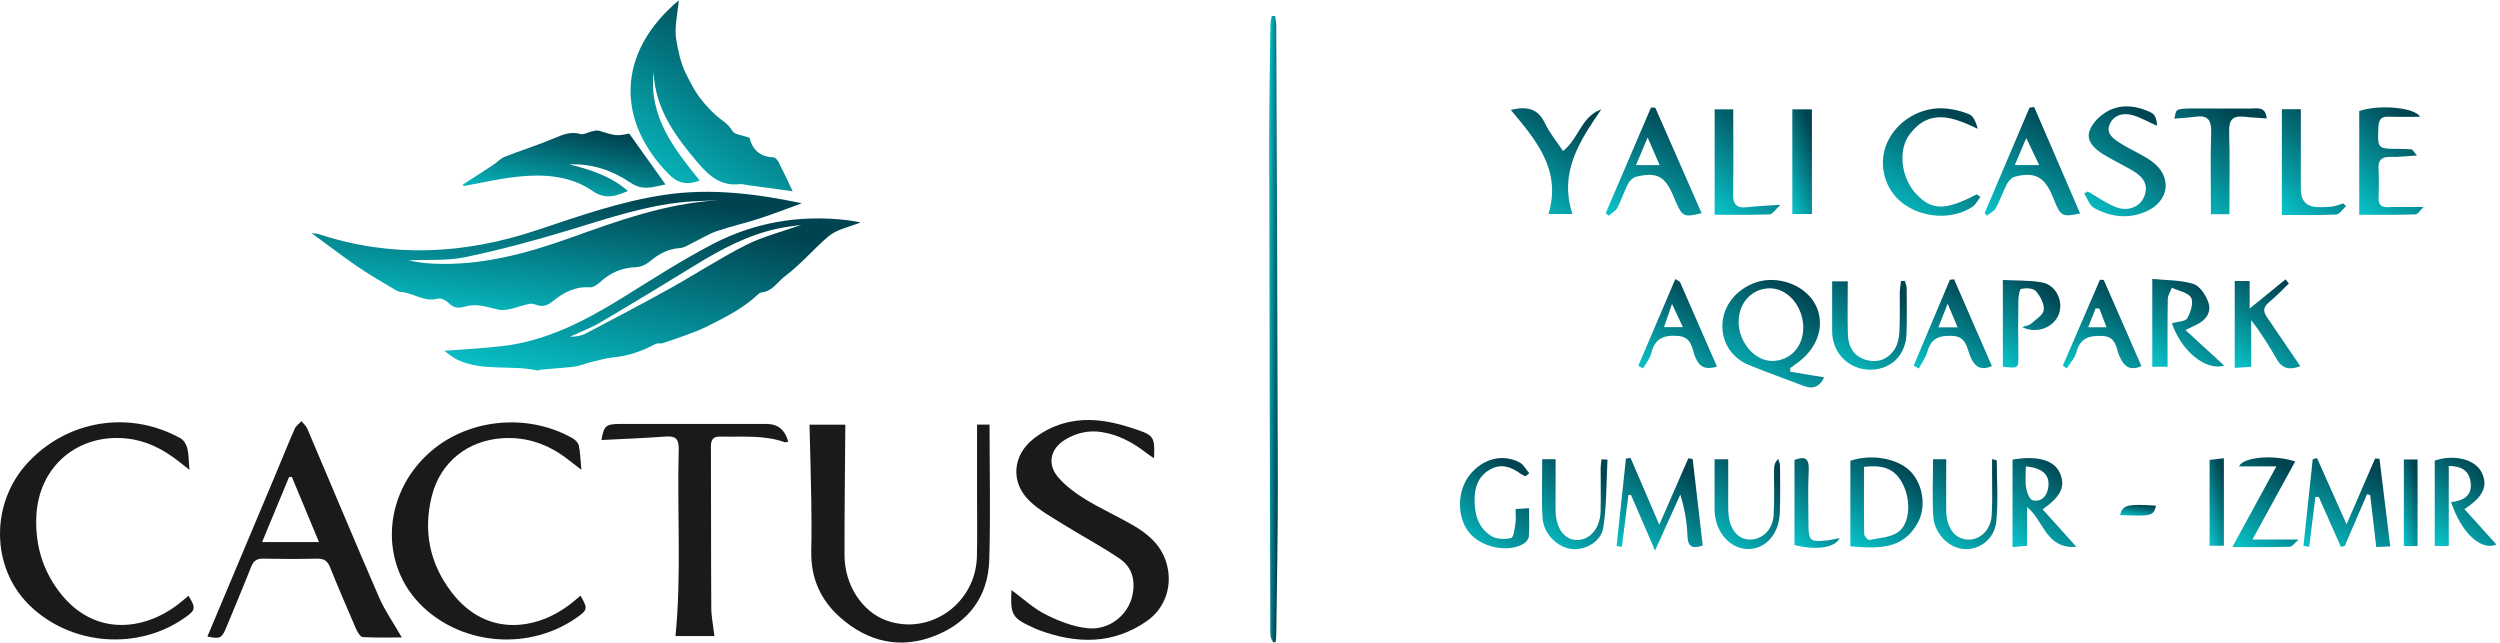 <svg width="249" height="64" viewBox="0 0 249 64" fill="none" xmlns="http://www.w3.org/2000/svg">
<g clip-path="url(#clip0_21_1122)">
<path d="M100.747 58.772C101.922 59.633 102.922 60.584 104.104 61.181C105.405 61.836 106.843 62.409 108.274 62.567C110.472 62.815 112.358 61.271 112.789 59.3C113.106 57.837 112.768 56.508 111.561 55.675C109.757 54.431 107.802 53.411 105.941 52.249C104.771 51.517 103.523 50.839 102.54 49.892C100.621 48.047 100.841 45.34 102.942 43.699C105.031 42.069 107.449 41.569 110.033 41.959C111.13 42.126 112.211 42.447 113.264 42.805C114.934 43.37 115.036 43.597 114.938 45.641C114.646 45.442 114.41 45.296 114.191 45.125C112.866 44.093 111.431 43.304 109.737 43.036C108.436 42.833 107.245 43.101 106.132 43.764C104.588 44.682 104.25 46.255 105.457 47.612C106.205 48.453 107.164 49.156 108.131 49.746C109.631 50.66 111.24 51.392 112.764 52.265C114.288 53.135 115.609 54.228 116.157 56.004C116.84 58.203 116.121 60.539 114.231 61.856C110.834 64.217 107.201 64.136 103.474 62.758C103.251 62.677 103.039 62.571 102.824 62.474C100.804 61.543 100.625 61.238 100.739 58.763L100.747 58.772Z" fill="#1A1A1A"/>
<path d="M20.654 63.404C22.922 58.012 25.173 52.66 27.425 47.303C28.067 45.775 28.68 44.235 29.347 42.719C29.477 42.419 29.794 42.203 30.026 41.947C30.225 42.199 30.489 42.419 30.611 42.703C32.996 48.303 35.333 53.923 37.759 59.503C38.344 60.848 39.21 62.072 40.023 63.49C38.722 63.49 37.426 63.53 36.133 63.453C35.894 63.437 35.613 62.974 35.475 62.661C34.585 60.617 33.703 58.564 32.874 56.492C32.618 55.854 32.261 55.626 31.586 55.642C29.794 55.683 28.002 55.679 26.21 55.642C25.563 55.63 25.242 55.874 25.011 56.463C24.23 58.447 23.397 60.405 22.589 62.376C22.085 63.599 21.955 63.664 20.658 63.4L20.654 63.404ZM29.067 47.494L28.79 47.519C27.912 49.636 27.03 51.749 26.104 53.989H31.769C30.83 51.733 29.948 49.616 29.067 47.494Z" fill="#1A1A1A"/>
<path d="M97.309 42.289H98.561C98.561 46.836 98.666 51.327 98.528 55.809C98.418 59.398 96.476 61.974 93.192 63.295C89.714 64.697 86.467 63.965 83.667 61.482C81.712 59.747 80.749 57.553 80.802 54.915C80.838 53.192 80.83 51.465 80.802 49.738C80.761 47.279 80.688 44.825 80.627 42.297H84.195C84.162 46.67 84.106 50.985 84.114 55.301C84.118 58.28 85.886 60.95 88.308 61.807C92.627 63.343 97.207 60.096 97.301 55.403C97.346 53.237 97.313 51.071 97.313 48.905C97.313 46.743 97.313 44.581 97.313 42.285L97.309 42.289Z" fill="#1A1A1A"/>
<path d="M18.866 46.795C18.305 46.352 18.016 46.121 17.728 45.897C16.232 44.735 14.602 43.898 12.684 43.682C7.751 43.13 3.817 46.482 3.618 51.453C3.516 53.956 4.085 56.28 5.504 58.386C9.039 63.64 14.448 62.848 17.927 60.044C18.211 59.816 18.488 59.576 18.776 59.336C19.528 60.572 19.491 60.763 18.414 61.519C13.704 64.839 7.023 64.298 2.911 60.259C-0.909 56.512 -0.978 50.128 2.756 46.096C6.706 41.833 12.892 40.826 17.98 43.654C18.297 43.829 18.565 44.276 18.654 44.642C18.805 45.243 18.788 45.881 18.87 46.795H18.866Z" fill="#1A1A1A"/>
<path d="M57.82 59.324C58.556 60.6 58.528 60.743 57.491 61.478C52.838 64.786 46.242 64.343 42.126 60.45C37.574 56.146 38.111 48.767 43.272 44.662C47.084 41.63 52.765 41.208 57.048 43.662C57.308 43.813 57.597 44.109 57.654 44.386C57.796 45.072 57.812 45.784 57.906 46.791C57.325 46.344 56.943 46.052 56.565 45.759C54.651 44.268 52.505 43.492 50.054 43.646C46.592 43.865 43.861 46.019 43.012 49.396C42.134 52.879 42.78 56.114 44.979 58.991C48.522 63.62 53.614 62.665 56.829 60.149C57.146 59.901 57.447 59.637 57.825 59.324H57.82Z" fill="#1A1A1A"/>
<path d="M59.908 43.821C60.152 42.386 60.331 42.224 61.822 42.224C66.662 42.224 71.502 42.224 76.342 42.224C77.472 42.224 78.194 42.813 78.508 43.991C78.382 44.012 78.244 44.073 78.147 44.04C76.082 43.305 73.937 43.536 71.811 43.483C71.064 43.463 70.803 43.735 70.808 44.483C70.832 49.831 70.808 55.179 70.844 60.527C70.848 61.429 71.039 62.332 71.161 63.352H67.28C67.89 57.154 67.426 50.969 67.601 44.792C67.629 43.772 67.345 43.398 66.301 43.479C64.167 43.642 62.026 43.715 59.92 43.825L59.908 43.821Z" fill="#1A1A1A"/>
<path d="M79.836 20.255C78.548 20.722 77.126 21.279 75.675 21.754C74.257 22.217 72.797 22.543 71.387 23.022C70.575 23.302 69.831 23.782 69.047 24.156C68.608 24.367 68.165 24.68 67.71 24.709C66.527 24.79 65.596 25.294 64.719 26.046C64.353 26.354 63.808 26.594 63.337 26.61C61.939 26.663 60.785 27.163 59.773 28.102C59.501 28.354 59.086 28.638 58.761 28.618C57.294 28.512 56.12 29.134 55.055 30.004C54.526 30.434 54.027 30.605 53.385 30.357C53.198 30.284 52.974 30.219 52.791 30.256C51.714 30.459 50.568 31.044 49.597 30.829C48.5 30.585 47.488 30.195 46.362 30.524C45.749 30.703 45.208 30.723 44.692 30.191C44.436 29.927 43.912 29.654 43.611 29.74C42.245 30.134 41.164 29.146 39.913 29.077C39.754 29.069 39.584 29 39.446 28.919C38.194 28.163 36.914 27.444 35.703 26.619C34.195 25.59 32.748 24.473 31.029 23.217C31.472 23.282 31.623 23.278 31.757 23.323C39.047 25.716 46.277 25.33 53.486 22.921C57.688 21.518 61.866 20.035 66.283 19.393C70.847 18.731 75.321 19.296 79.779 20.226C79.897 20.25 80.003 20.328 79.844 20.25L79.836 20.255ZM71.404 19.95C70.627 19.982 69.855 20.011 69.079 20.051C64.674 20.299 60.553 21.758 56.38 23.014C53.051 24.014 49.686 24.92 46.285 25.623C44.468 25.997 42.546 25.842 40.669 25.928C41.49 26.115 42.319 26.22 43.148 26.261C47.902 26.48 52.393 25.269 56.81 23.689C61.557 21.99 66.295 20.275 71.404 19.954V19.95Z" fill="url(#paint0_linear_21_1122)"/>
<path d="M85.708 22.157C84.635 22.604 83.33 22.827 82.473 23.571C80.998 24.851 79.734 26.347 78.145 27.545C77.397 28.11 76.926 29.025 75.849 29.126C75.755 29.134 75.646 29.187 75.577 29.252C74.073 30.695 72.224 31.613 70.399 32.524C69.026 33.206 67.526 33.637 66.075 34.161C65.827 34.251 65.502 34.149 65.279 34.267C63.974 34.958 62.617 35.45 61.13 35.588C60.349 35.661 59.585 35.897 58.817 36.08C58.395 36.181 57.988 36.348 57.562 36.449C57.249 36.526 56.923 36.551 56.598 36.583C55.68 36.669 54.761 36.742 53.843 36.823C53.746 36.831 53.64 36.925 53.555 36.904C50.917 36.315 48.105 37.026 45.557 35.832C45.118 35.624 44.744 35.287 44.24 34.942C46.268 34.783 48.146 34.69 50.011 34.474C54.351 33.97 58.13 32.036 61.788 29.78C64.811 27.919 67.794 25.977 70.936 24.335C75.138 22.14 79.681 21.364 84.419 21.933C84.883 21.99 85.338 22.084 85.7 22.145L85.708 22.157ZM79.791 22.401C78.986 22.518 78.381 22.583 77.787 22.701C74.609 23.315 71.822 24.819 69.099 26.497C65.99 28.411 62.869 30.305 59.724 32.154C58.789 32.702 57.752 33.08 56.765 33.535C57.338 33.548 57.879 33.458 58.342 33.215C61.15 31.743 63.958 30.268 66.73 28.728C69.269 27.318 71.708 25.713 74.296 24.408C75.967 23.563 77.828 23.104 79.787 22.405L79.791 22.401Z" fill="url(#paint1_linear_21_1122)"/>
<path d="M67.609 0.013C67.499 1.342 67.141 2.727 67.361 4.007C67.548 5.076 67.792 6.247 68.255 7.206C68.568 7.852 68.925 8.547 69.311 9.16C69.836 9.993 70.563 10.81 71.282 11.46C71.843 11.973 72.514 12.29 72.949 13.041C73.168 13.423 73.977 13.472 74.656 13.72C74.912 14.817 75.623 15.634 77.045 15.671C77.224 15.675 77.451 15.959 77.557 16.166C78.049 17.134 78.508 18.117 78.955 19.052C77.577 18.865 75.993 18.645 74.408 18.43C74.172 18.398 73.932 18.316 73.705 18.341C71.872 18.56 70.685 17.589 69.572 16.288C67.296 13.627 65.26 10.879 65.097 7.193C64.614 11.615 67.117 14.805 69.694 17.983C68.438 18.467 67.511 18.255 66.633 17.373C61.355 12.054 61.387 5.214 67.633 0.013C67.67 -0.016 67.751 0.013 67.609 0.013Z" fill="url(#paint2_linear_21_1122)"/>
<path d="M46.09 18.393C47.102 17.739 48.118 17.089 49.126 16.426C49.512 16.17 49.837 15.784 50.251 15.622C51.905 14.972 53.612 14.443 55.246 13.748C56.103 13.383 56.871 13.074 57.822 13.354C58.123 13.444 58.525 13.184 58.883 13.106C59.131 13.053 59.411 12.948 59.635 13.017C61.378 13.549 61.378 13.557 62.67 13.305C63.873 14.992 65.06 16.654 66.283 18.369C65.17 18.593 64.048 19.048 62.829 18.219C61.008 16.979 58.977 16.28 56.713 16.374C58.785 16.89 60.801 17.515 62.541 19.023C61.269 19.556 60.289 19.897 58.993 19.007C56.794 17.491 54.161 17.32 51.564 17.597C49.764 17.788 47.988 18.206 46.204 18.523C46.163 18.483 46.127 18.438 46.086 18.397L46.09 18.393Z" fill="url(#paint3_linear_21_1122)"/>
<path d="M178.304 37.023C179.403 37.206 180.497 37.384 181.685 37.583C181.261 38.494 180.617 38.808 179.649 38.441C177.828 37.745 175.991 37.091 174.18 36.353C172.18 35.536 171.175 33.511 171.673 31.454C172.175 29.376 174.342 27.796 176.572 27.884C178.733 27.968 180.565 29.245 181.099 31.035C181.628 32.82 180.884 34.725 179.136 36.06C178.864 36.269 178.581 36.463 178.309 36.662C178.309 36.782 178.309 36.908 178.309 37.028L178.304 37.023ZM173.164 32.072C173.185 34.097 174.761 35.939 176.488 35.95C178.273 35.96 179.602 34.552 179.607 32.642C179.607 30.517 178.053 28.696 176.247 28.717C174.473 28.738 173.149 30.182 173.17 32.072H173.164Z" fill="url(#paint4_linear_21_1122)"/>
<path d="M207.947 19.076C208.842 19.589 209.7 20.196 210.643 20.594C211.867 21.112 213.102 20.651 213.542 19.625C214.06 18.411 213.443 17.61 212.459 17.024C211.485 16.448 210.459 15.967 209.496 15.376C208.607 14.831 207.727 14.036 208.141 12.963C208.444 12.178 209.245 11.419 210.014 11.026C211.401 10.314 212.925 10.55 214.296 11.236C214.662 11.419 214.84 11.979 214.835 12.528C214.05 12.178 213.296 11.743 212.48 11.492C211.532 11.199 210.554 11.408 210.13 12.361C209.695 13.339 210.564 13.873 211.255 14.308C212.244 14.936 213.359 15.381 214.306 16.061C216.405 17.569 216.081 20.076 213.704 21.086C211.925 21.845 210.182 21.599 208.554 20.704C208.104 20.458 207.9 19.756 207.586 19.264C207.706 19.201 207.827 19.139 207.947 19.071V19.076Z" fill="url(#paint5_linear_21_1122)"/>
<path d="M207.175 21.259C205.401 21.636 205.254 21.562 204.585 19.919C204.516 19.757 204.454 19.594 204.386 19.437C203.595 17.59 202.622 17.087 200.649 17.606C200.34 17.689 200.036 18.05 199.874 18.359C199.471 19.129 199.199 19.971 198.78 20.73C198.607 21.044 198.199 21.233 197.901 21.479C197.828 21.39 197.749 21.301 197.676 21.212C199.162 17.715 200.649 14.224 202.135 10.728C202.292 10.707 202.449 10.686 202.606 10.66C204.119 14.172 205.637 17.684 207.175 21.248V21.259ZM200.68 16.438H203.098C202.669 15.528 202.308 14.774 201.816 13.743C201.371 14.79 201.057 15.533 200.675 16.438H200.68Z" fill="url(#paint6_linear_21_1122)"/>
<path d="M169.47 21.232C167.748 21.667 167.554 21.583 166.905 20.081C166.816 19.882 166.732 19.683 166.649 19.479C165.817 17.537 165.026 17.113 162.948 17.605C162.634 17.678 162.299 18.019 162.142 18.322C161.745 19.091 161.488 19.939 161.085 20.704C160.912 21.028 160.515 21.232 160.216 21.489C160.122 21.4 160.028 21.311 159.934 21.222L164.435 10.717C164.576 10.717 164.723 10.717 164.864 10.723C166.392 14.198 167.921 17.678 169.48 21.232H169.47ZM165.304 16.448C164.916 15.564 164.592 14.81 164.105 13.695C163.644 14.794 163.325 15.548 162.943 16.448H165.304Z" fill="url(#paint7_linear_21_1122)"/>
<path d="M236.999 45.701C237.35 48.564 237.701 51.432 238.067 54.42C237.57 54.441 237.156 54.462 236.675 54.483C236.465 52.693 236.266 50.992 236.068 49.291C235.963 49.27 235.863 49.244 235.759 49.223C235.016 50.94 234.278 52.662 233.534 54.379C233.409 54.405 233.283 54.436 233.152 54.462C232.414 52.803 231.682 51.149 230.944 49.49C230.834 49.49 230.724 49.495 230.614 49.501C230.41 51.154 230.2 52.803 229.996 54.457C229.808 54.426 229.619 54.4 229.426 54.368C229.735 51.489 230.038 48.616 230.347 45.737C230.488 45.701 230.63 45.664 230.776 45.627C231.708 47.721 232.639 49.809 233.718 52.222C234.754 49.836 235.654 47.752 236.56 45.664L237.004 45.701H236.999Z" fill="url(#paint8_linear_21_1122)"/>
<path d="M240.733 15.486C239.66 15.549 238.89 15.648 238.121 15.627C237.236 15.601 236.844 15.915 236.901 16.836C236.959 17.789 236.933 18.752 236.907 19.709C236.891 20.374 237.163 20.652 237.833 20.631C238.948 20.599 240.068 20.62 241.376 20.62C241.12 20.861 240.848 21.337 240.555 21.353C238.702 21.421 236.849 21.39 234.98 21.39C234.98 17.81 234.98 14.428 234.98 11.053C237.027 10.367 240.581 10.723 241.031 11.634C239.989 11.634 238.937 11.66 237.891 11.623C237.158 11.602 236.922 11.911 236.891 12.628C236.797 14.832 236.765 14.826 239.042 14.832C239.429 14.832 239.822 14.852 240.209 14.884C240.267 14.884 240.319 15.004 240.727 15.486H240.733Z" fill="url(#paint9_linear_21_1122)"/>
<path d="M162.399 45.602C163.309 47.716 164.22 49.831 165.267 52.264C166.324 49.846 167.245 47.742 168.161 45.638C168.303 45.664 168.449 45.691 168.59 45.717C168.92 48.574 169.255 51.432 169.59 54.327C168.59 54.688 168.104 54.504 168.067 53.358C168.02 52.018 167.8 50.689 167.355 49.27C166.575 51.003 165.796 52.73 164.843 54.834C163.932 52.73 163.189 51.008 162.441 49.281C162.357 49.291 162.273 49.297 162.189 49.307C161.97 51.029 161.75 52.746 161.535 54.463C161.362 54.436 161.184 54.405 161.012 54.379L161.943 45.68C162.095 45.654 162.247 45.628 162.399 45.602Z" fill="url(#paint10_linear_21_1122)"/>
<path d="M216.33 32.193C216.916 32.02 217.675 32.02 217.853 31.701C218.183 31.099 218.502 30.141 218.235 29.654C217.947 29.131 216.984 28.974 216.314 28.66C216.173 29.031 215.922 29.398 215.911 29.769C215.875 31.978 215.89 34.192 215.89 36.526H214.367V27.78C215.77 27.922 217.183 27.88 218.455 28.277C219.104 28.482 219.711 29.403 219.957 30.13C220.281 31.088 219.721 31.889 218.779 32.339C218.544 32.449 218.314 32.564 217.67 32.873C219.036 34.124 220.271 35.26 221.532 36.416C219.69 36.961 217.267 34.982 216.319 32.193H216.33Z" fill="url(#paint11_linear_21_1122)"/>
<path d="M197.254 19.605C196.992 19.94 196.798 20.364 196.463 20.589C194.48 21.929 191.449 21.745 189.476 20.217C187.786 18.909 187.105 16.611 187.812 14.591C188.602 12.33 190.983 10.686 193.506 10.791C194.401 10.828 195.328 11.042 196.149 11.393C196.584 11.576 196.819 12.23 196.992 12.832C194.537 11.67 192.219 10.759 190.23 13.335C189.005 14.92 189.345 17.663 190.8 19.265C192.365 20.981 193.742 21.002 196.866 19.359L197.259 19.605H197.254Z" fill="url(#paint12_linear_21_1122)"/>
<path d="M150.477 10.948C152.12 10.545 153.198 10.832 153.889 12.293C154.344 13.256 155.051 14.098 155.674 15.04C157.239 13.837 157.495 11.586 159.495 10.89C157.333 14.036 155.26 17.145 156.611 21.316H154.229C155.538 16.956 153.041 14.004 150.477 10.953V10.948Z" fill="url(#paint13_linear_21_1122)"/>
<path d="M184.297 54.415V45.889C186.516 45.146 189.253 45.706 190.452 47.135C191.567 48.47 191.828 50.542 191.028 52.034C189.546 54.797 186.998 54.63 184.297 54.415ZM185.652 46.502C185.652 48.773 185.637 50.982 185.673 53.185C185.673 53.395 186.045 53.803 186.176 53.777C187.165 53.578 188.311 53.536 189.07 52.986C190.253 52.123 190.332 49.841 189.541 48.255C188.803 46.779 187.73 46.256 185.652 46.502Z" fill="url(#paint14_linear_21_1122)"/>
<path d="M222.583 27.989H224.065V30.732C225.436 29.617 226.54 28.722 227.639 27.827C227.749 27.963 227.864 28.099 227.974 28.235C227.315 28.869 226.687 29.533 225.985 30.114C225.436 30.57 225.383 30.994 225.771 31.564C226.875 33.171 227.964 34.788 229.11 36.474C228.205 36.809 227.383 36.85 226.776 35.798C226.017 34.485 225.232 33.187 224.216 31.899V36.542C223.583 36.578 223.133 36.61 222.578 36.641V27.984L222.583 27.989Z" fill="url(#paint15_linear_21_1122)"/>
<path d="M222.054 21.337H220.207C220.207 18.584 220.144 15.894 220.233 13.209C220.275 11.942 219.887 11.44 218.626 11.628C217.951 11.727 217.27 11.754 216.559 11.816C216.962 10.524 215.789 10.843 224.09 10.812C224.755 10.812 225.645 10.534 225.77 11.796C224.99 11.738 224.263 11.712 223.546 11.628C222.436 11.497 221.991 11.884 222.023 13.073C222.101 15.768 222.049 18.469 222.049 21.337H222.054Z" fill="url(#paint16_linear_21_1122)"/>
<path d="M200.454 45.774C202.93 45.345 204.61 45.837 205.165 47.119C205.741 48.438 205.296 49.427 203.448 50.73C204.521 51.918 205.578 53.096 206.803 54.462C203.741 54.708 203.574 51.824 201.894 50.505V54.357C201.349 54.41 200.952 54.446 200.449 54.493V45.769L200.454 45.774ZM201.773 46.444C201.773 47.218 201.69 47.914 201.8 48.579C201.873 49.04 202.15 49.767 202.449 49.83C203.276 50.008 203.841 49.49 203.993 48.632C204.218 47.38 203.542 46.622 201.768 46.449L201.773 46.444Z" fill="url(#paint17_linear_21_1122)"/>
<path d="M245.452 50.704C246.567 51.939 247.614 53.091 248.645 54.237C247.106 54.881 245.169 53.106 244.128 50.013C245.332 49.867 246.279 49.406 246.064 47.972C245.892 46.831 245.112 46.423 243.897 46.412V54.373H242.5C242.5 51.515 242.5 48.7 242.5 45.879C244.395 45.219 246.504 45.737 247.158 47.025C247.833 48.354 247.373 49.469 245.457 50.704H245.452Z" fill="url(#paint18_linear_21_1122)"/>
<path d="M227.273 10.874H229.163C229.163 13.591 229.163 16.234 229.163 18.872C229.163 20.048 229.765 20.634 230.969 20.631C231.403 20.631 231.843 20.636 232.272 20.573C232.654 20.515 233.02 20.364 233.397 20.259C233.486 20.353 233.575 20.442 233.664 20.536C233.34 20.824 233.025 21.353 232.685 21.369C230.911 21.452 229.131 21.41 227.273 21.41V10.88V10.874Z" fill="url(#paint19_linear_21_1122)"/>
<path d="M170.773 10.89H172.631C172.631 13.753 172.663 16.522 172.616 19.296C172.6 20.301 172.904 20.756 173.956 20.641C174.934 20.531 175.918 20.494 177.337 20.395C176.829 20.866 176.552 21.342 176.259 21.353C174.448 21.421 172.637 21.389 170.779 21.389V10.89H170.773Z" fill="url(#paint20_linear_21_1122)"/>
<path d="M199.484 36.521V27.885C200.829 27.958 202.138 27.901 203.389 28.131C204.792 28.387 205.55 30.02 205.053 31.308C204.54 32.637 202.85 33.286 201.405 32.58C201.772 32.449 202.091 32.417 202.279 32.25C202.761 31.826 203.504 31.376 203.556 30.873C203.624 30.266 203.206 29.492 202.766 28.989C202.51 28.696 201.782 28.675 201.316 28.769C201.149 28.801 201.034 29.518 201.028 29.921C201.002 31.706 201.007 33.495 201.028 35.28C201.044 36.709 201.06 36.709 199.484 36.521Z" fill="url(#paint21_linear_21_1122)"/>
<path d="M151.943 47.438C151.791 47.365 151.629 47.312 151.498 47.213C150.524 46.496 149.498 46.119 148.357 46.794C147.222 47.464 146.866 48.553 146.866 49.793C146.866 51.254 147.253 52.609 148.551 53.4C149.069 53.714 149.901 53.74 150.503 53.583C150.765 53.515 150.854 52.641 150.938 52.122C151.006 51.704 150.953 51.264 150.953 50.699C151.393 50.673 151.791 50.647 152.293 50.615C152.293 51.636 152.33 52.536 152.272 53.431C152.257 53.677 152.021 53.986 151.796 54.127C150.362 55.048 147.782 54.598 146.499 53.237C145.102 51.746 145.039 49.024 146.369 47.323C147.635 45.7 149.661 45.151 151.357 46.062C151.749 46.271 151.995 46.768 152.309 47.129C152.189 47.234 152.068 47.339 151.948 47.443L151.943 47.438Z" fill="url(#paint22_linear_21_1122)"/>
<path d="M205.465 36.4C206.695 33.553 207.925 30.706 209.155 27.864C209.28 27.864 209.406 27.874 209.532 27.88C210.777 30.721 212.023 33.563 213.29 36.468C212.154 36.955 211.557 36.536 211.091 35.469C210.746 34.684 210.819 33.532 209.406 33.464C208.061 33.401 207.166 33.679 206.794 35.118C206.648 35.688 206.166 36.17 205.842 36.693C205.716 36.599 205.59 36.5 205.465 36.406V36.4ZM209.097 30.737C208.972 30.727 208.851 30.721 208.726 30.711C208.49 31.313 208.249 31.91 207.982 32.595H209.809C209.537 31.878 209.317 31.308 209.097 30.737Z" fill="url(#paint23_linear_21_1122)"/>
<path d="M190.602 36.416C191.805 33.569 193.004 30.716 194.208 27.869C194.349 27.853 194.485 27.832 194.626 27.816C195.872 30.679 197.118 33.542 198.395 36.468C197.28 36.923 196.662 36.568 196.223 35.458C195.888 34.615 195.841 33.48 194.386 33.448C193.114 33.417 192.329 33.72 191.973 35.008C191.805 35.61 191.408 36.144 191.114 36.709L190.607 36.41L190.602 36.416ZM193.988 30.25C193.59 31.26 193.349 31.873 193.061 32.6H194.977C194.663 31.852 194.407 31.245 193.988 30.25Z" fill="url(#paint24_linear_21_1122)"/>
<path d="M166.866 27.79C167.154 27.989 167.305 28.036 167.347 28.131C168.567 30.899 169.776 33.678 171.011 36.515C170.006 36.808 169.331 36.709 168.855 35.589C168.509 34.772 168.561 33.569 167.122 33.459C165.693 33.349 164.809 33.726 164.458 35.202C164.332 35.736 163.919 36.201 163.642 36.693C163.485 36.604 163.328 36.52 163.176 36.432C164.395 33.574 165.615 30.716 166.866 27.785V27.79ZM167.614 32.585C167.253 31.81 166.97 31.208 166.531 30.266C166.185 31.271 165.976 31.889 165.735 32.585H167.619H167.614Z" fill="url(#paint25_linear_21_1122)"/>
<path d="M182.482 28.021H184.037C184.037 29.826 184 31.559 184.047 33.286C184.084 34.516 184.618 35.505 185.879 35.851C187.046 36.175 188.072 35.777 188.716 34.762C189.019 34.281 189.15 33.626 189.182 33.04C189.25 31.737 189.202 30.434 189.218 29.125C189.223 28.743 189.297 28.366 189.344 27.984L189.715 27.974C189.783 28.225 189.904 28.471 189.904 28.722C189.92 30.198 189.93 31.679 189.893 33.155C189.846 35.296 188.459 36.74 186.434 36.819C184.387 36.897 182.718 35.458 182.503 33.422C182.472 33.119 182.482 32.815 182.482 32.511C182.482 31.041 182.482 29.575 182.482 28.015V28.021Z" fill="url(#paint26_linear_21_1122)"/>
<path d="M160.107 45.784C159.987 48.045 160.028 50.327 159.688 52.552C159.468 53.991 157.825 54.855 156.496 54.677C155.061 54.483 153.716 53.133 153.633 51.542C153.528 49.642 153.606 47.737 153.606 45.737H154.936C154.936 46.836 154.936 47.867 154.936 48.899C154.936 49.595 154.92 50.291 154.941 50.987C154.999 52.678 155.847 53.782 157.076 53.787C158.354 53.787 159.364 52.62 159.416 50.976C159.458 49.542 159.416 48.103 159.426 46.669C159.426 46.36 159.479 46.057 159.51 45.748C159.709 45.758 159.913 45.769 160.112 45.779L160.107 45.784Z" fill="url(#paint27_linear_21_1122)"/>
<path d="M178.516 10.89H180.468V21.316H178.516V10.89Z" fill="url(#paint28_linear_21_1122)"/>
<path d="M226.715 46.455H223.005C223.376 45.534 226.386 45.235 228.6 45.963C227.202 48.517 225.82 51.04 224.344 53.74H228.945C228.573 54.054 228.322 54.452 228.061 54.457C226.286 54.515 224.512 54.489 222.34 54.489C223.852 51.71 225.224 49.197 226.721 46.46L226.715 46.455Z" fill="url(#paint29_linear_21_1122)"/>
<path d="M170.77 45.743H172.13C172.13 47.271 172.13 48.7 172.13 50.129C172.13 50.563 172.13 51.003 172.183 51.432C172.376 52.903 173.224 53.782 174.376 53.74C175.579 53.698 176.569 52.73 176.652 51.306C176.747 49.789 176.679 48.26 176.7 46.737C176.7 46.397 176.757 46.057 177.108 45.711C177.171 45.926 177.291 46.146 177.291 46.36C177.301 47.925 177.328 49.495 177.27 51.06C177.197 53.144 175.92 54.625 174.224 54.682C172.455 54.745 170.947 53.175 170.785 51.097C170.77 50.883 170.77 50.663 170.77 50.443C170.77 48.92 170.77 47.402 170.77 45.732V45.743Z" fill="url(#paint30_linear_21_1122)"/>
<path d="M192.533 45.743H193.842C193.842 47.323 193.842 48.799 193.842 50.275C193.842 50.668 193.831 51.066 193.883 51.448C194.077 52.892 194.941 53.772 196.108 53.745C197.306 53.719 198.29 52.73 198.374 51.306C198.458 49.914 198.405 48.517 198.411 47.124C198.411 46.68 198.411 46.235 198.411 45.727C198.73 45.811 198.877 45.832 198.877 45.858C198.882 47.889 199.034 49.94 198.829 51.95C198.651 53.677 197.186 54.766 195.689 54.693C194.119 54.62 192.653 53.175 192.549 51.374C192.444 49.553 192.528 47.721 192.528 45.743H192.533Z" fill="url(#paint31_linear_21_1122)"/>
<path d="M240.788 54.389H239.422V45.764H240.788V54.389Z" fill="url(#paint32_linear_21_1122)"/>
<path d="M183.226 53.594C182.787 54.578 180.845 54.824 178.73 54.285V45.811C179.762 45.419 180.212 45.623 180.149 46.868C180.055 48.643 180.117 50.433 180.123 52.212C180.123 53.856 180.28 53.997 181.923 53.829C182.305 53.793 182.682 53.693 183.232 53.594H183.226Z" fill="url(#paint33_linear_21_1122)"/>
<path d="M221.498 45.633V54.358H220.074V45.806C220.467 45.758 220.948 45.701 221.498 45.638V45.633Z" fill="url(#paint34_linear_21_1122)"/>
<path d="M214.747 50.364C214.469 51.395 214.344 51.427 211.156 51.301C211.418 50.286 211.873 50.171 214.747 50.364Z" fill="url(#paint35_linear_21_1122)"/>
<path d="M127.002 1.594C127.04 1.935 127.113 2.274 127.116 2.616C127.173 17.876 127.242 33.14 127.271 48.401C127.28 53.33 127.173 58.258 127.116 63.187C127.116 63.437 127.081 63.687 127.062 63.937C126.98 63.959 126.894 63.978 126.812 64C126.72 63.782 126.565 63.573 126.546 63.349C126.502 62.852 126.524 62.349 126.521 61.846C126.48 46.003 126.433 30.16 126.41 14.317C126.404 10.363 126.483 6.409 126.534 2.457C126.537 2.17 126.619 1.882 126.664 1.594C126.777 1.594 126.891 1.594 127.005 1.594L127.002 1.594Z" fill="url(#paint36_linear_21_1122)"/>
</g>
<defs>
<linearGradient id="paint0_linear_21_1122" x1="72.605" y1="20.794" x2="70.696" y2="35.275" gradientUnits="userSpaceOnUse">
<stop stop-color="#004451"/>
<stop offset="1" stop-color="#08BFC5"/>
</linearGradient>
<linearGradient id="paint1_linear_21_1122" x1="79.501" y1="23.928" x2="75.85" y2="42.165" gradientUnits="userSpaceOnUse">
<stop stop-color="#004451"/>
<stop offset="1" stop-color="#08BFC5"/>
</linearGradient>
<linearGradient id="paint2_linear_21_1122" x1="76.537" y1="2.734" x2="65.668" y2="19.559" gradientUnits="userSpaceOnUse">
<stop stop-color="#004451"/>
<stop offset="1" stop-color="#08BFC5"/>
</linearGradient>
<linearGradient id="paint3_linear_21_1122" x1="63.26" y1="13.936" x2="61.844" y2="21.896" gradientUnits="userSpaceOnUse">
<stop stop-color="#004451"/>
<stop offset="1" stop-color="#08BFC5"/>
</linearGradient>
<linearGradient id="paint4_linear_21_1122" x1="180.168" y1="29.418" x2="174.357" y2="39.461" gradientUnits="userSpaceOnUse">
<stop stop-color="#004451"/>
<stop offset="1" stop-color="#08BFC5"/>
</linearGradient>
<linearGradient id="paint5_linear_21_1122" x1="214.487" y1="12.164" x2="207.941" y2="21.027" gradientUnits="userSpaceOnUse">
<stop stop-color="#004451"/>
<stop offset="1" stop-color="#08BFC5"/>
</linearGradient>
<linearGradient id="paint6_linear_21_1122" x1="205.753" y1="12.213" x2="199.673" y2="21.961" gradientUnits="userSpaceOnUse">
<stop stop-color="#004451"/>
<stop offset="1" stop-color="#08BFC5"/>
</linearGradient>
<linearGradient id="paint7_linear_21_1122" x1="168.051" y1="12.263" x2="162.022" y2="22.02" gradientUnits="userSpaceOnUse">
<stop stop-color="#004451"/>
<stop offset="1" stop-color="#08BFC5"/>
</linearGradient>
<linearGradient id="paint8_linear_21_1122" x1="236.773" y1="46.898" x2="232.043" y2="55.327" gradientUnits="userSpaceOnUse">
<stop stop-color="#004451"/>
<stop offset="1" stop-color="#08BFC5"/>
</linearGradient>
<linearGradient id="paint9_linear_21_1122" x1="240.419" y1="12.23" x2="233.747" y2="19.511" gradientUnits="userSpaceOnUse">
<stop stop-color="#004451"/>
<stop offset="1" stop-color="#08BFC5"/>
</linearGradient>
<linearGradient id="paint10_linear_21_1122" x1="168.306" y1="46.927" x2="163.251" y2="55.503" gradientUnits="userSpaceOnUse">
<stop stop-color="#004451"/>
<stop offset="1" stop-color="#08BFC5"/>
</linearGradient>
<linearGradient id="paint11_linear_21_1122" x1="220.46" y1="29.035" x2="215.402" y2="36.601" gradientUnits="userSpaceOnUse">
<stop stop-color="#004451"/>
<stop offset="1" stop-color="#08BFC5"/>
</linearGradient>
<linearGradient id="paint12_linear_21_1122" x1="195.803" y1="12.322" x2="189.881" y2="22.147" gradientUnits="userSpaceOnUse">
<stop stop-color="#004451"/>
<stop offset="1" stop-color="#08BFC5"/>
</linearGradient>
<linearGradient id="paint13_linear_21_1122" x1="158.145" y1="12.293" x2="152.159" y2="21.649" gradientUnits="userSpaceOnUse">
<stop stop-color="#004451"/>
<stop offset="1" stop-color="#08BFC5"/>
</linearGradient>
<linearGradient id="paint14_linear_21_1122" x1="190.415" y1="46.847" x2="185.193" y2="54.502" gradientUnits="userSpaceOnUse">
<stop stop-color="#004451"/>
<stop offset="1" stop-color="#08BFC5"/>
</linearGradient>
<linearGradient id="paint15_linear_21_1122" x1="228.132" y1="29.098" x2="222.826" y2="36.244" gradientUnits="userSpaceOnUse">
<stop stop-color="#004451"/>
<stop offset="1" stop-color="#08BFC5"/>
</linearGradient>
<linearGradient id="paint16_linear_21_1122" x1="224.391" y1="12.3" x2="218.446" y2="21.777" gradientUnits="userSpaceOnUse">
<stop stop-color="#004451"/>
<stop offset="1" stop-color="#08BFC5"/>
</linearGradient>
<linearGradient id="paint17_linear_21_1122" x1="205.852" y1="46.895" x2="200.494" y2="53.902" gradientUnits="userSpaceOnUse">
<stop stop-color="#004451"/>
<stop offset="1" stop-color="#08BFC5"/>
</linearGradient>
<linearGradient id="paint18_linear_21_1122" x1="247.725" y1="46.852" x2="242.39" y2="53.668" gradientUnits="userSpaceOnUse">
<stop stop-color="#004451"/>
<stop offset="1" stop-color="#08BFC5"/>
</linearGradient>
<linearGradient id="paint19_linear_21_1122" x1="232.707" y1="12.388" x2="226.141" y2="19.653" gradientUnits="userSpaceOnUse">
<stop stop-color="#004451"/>
<stop offset="1" stop-color="#08BFC5"/>
</linearGradient>
<linearGradient id="paint20_linear_21_1122" x1="176.354" y1="12.398" x2="169.836" y2="19.833" gradientUnits="userSpaceOnUse">
<stop stop-color="#004451"/>
<stop offset="1" stop-color="#08BFC5"/>
</linearGradient>
<linearGradient id="paint21_linear_21_1122" x1="204.35" y1="29.137" x2="198.978" y2="35.57" gradientUnits="userSpaceOnUse">
<stop stop-color="#004451"/>
<stop offset="1" stop-color="#08BFC5"/>
</linearGradient>
<linearGradient id="paint22_linear_21_1122" x1="151.276" y1="46.913" x2="145.958" y2="54.367" gradientUnits="userSpaceOnUse">
<stop stop-color="#004451"/>
<stop offset="1" stop-color="#08BFC5"/>
</linearGradient>
<linearGradient id="paint23_linear_21_1122" x1="212.118" y1="29.131" x2="207.176" y2="37.128" gradientUnits="userSpaceOnUse">
<stop stop-color="#004451"/>
<stop offset="1" stop-color="#08BFC5"/>
</linearGradient>
<linearGradient id="paint24_linear_21_1122" x1="197.228" y1="29.093" x2="192.226" y2="37.097" gradientUnits="userSpaceOnUse">
<stop stop-color="#004451"/>
<stop offset="1" stop-color="#08BFC5"/>
</linearGradient>
<linearGradient id="paint25_linear_21_1122" x1="169.838" y1="29.064" x2="164.835" y2="37.098" gradientUnits="userSpaceOnUse">
<stop stop-color="#004451"/>
<stop offset="1" stop-color="#08BFC5"/>
</linearGradient>
<linearGradient id="paint26_linear_21_1122" x1="188.805" y1="29.244" x2="183.739" y2="37.018" gradientUnits="userSpaceOnUse">
<stop stop-color="#004451"/>
<stop offset="1" stop-color="#08BFC5"/>
</linearGradient>
<linearGradient id="paint27_linear_21_1122" x1="159.134" y1="47.023" x2="153.747" y2="54.194" gradientUnits="userSpaceOnUse">
<stop stop-color="#004451"/>
<stop offset="1" stop-color="#08BFC5"/>
</linearGradient>
<linearGradient id="paint28_linear_21_1122" x1="180.176" y1="12.386" x2="176.181" y2="13.752" gradientUnits="userSpaceOnUse">
<stop stop-color="#004451"/>
<stop offset="1" stop-color="#08BFC5"/>
</linearGradient>
<linearGradient id="paint29_linear_21_1122" x1="227.956" y1="46.839" x2="222.604" y2="54.06" gradientUnits="userSpaceOnUse">
<stop stop-color="#004451"/>
<stop offset="1" stop-color="#08BFC5"/>
</linearGradient>
<linearGradient id="paint30_linear_21_1122" x1="176.328" y1="46.999" x2="170.933" y2="54.174" gradientUnits="userSpaceOnUse">
<stop stop-color="#004451"/>
<stop offset="1" stop-color="#08BFC5"/>
</linearGradient>
<linearGradient id="paint31_linear_21_1122" x1="197.972" y1="47.014" x2="192.558" y2="54.111" gradientUnits="userSpaceOnUse">
<stop stop-color="#004451"/>
<stop offset="1" stop-color="#08BFC5"/>
</linearGradient>
<linearGradient id="paint32_linear_21_1122" x1="240.583" y1="47.002" x2="237.702" y2="47.835" gradientUnits="userSpaceOnUse">
<stop stop-color="#004451"/>
<stop offset="1" stop-color="#08BFC5"/>
</linearGradient>
<linearGradient id="paint33_linear_21_1122" x1="182.558" y1="46.913" x2="176.986" y2="52.038" gradientUnits="userSpaceOnUse">
<stop stop-color="#004451"/>
<stop offset="1" stop-color="#08BFC5"/>
</linearGradient>
<linearGradient id="paint34_linear_21_1122" x1="221.285" y1="46.885" x2="218.296" y2="47.775" gradientUnits="userSpaceOnUse">
<stop stop-color="#004451"/>
<stop offset="1" stop-color="#08BFC5"/>
</linearGradient>
<linearGradient id="paint35_linear_21_1122" x1="214.209" y1="50.439" x2="213.998" y2="51.74" gradientUnits="userSpaceOnUse">
<stop stop-color="#004451"/>
<stop offset="1" stop-color="#08BFC5"/>
</linearGradient>
<linearGradient id="paint36_linear_21_1122" x1="127.148" y1="54.659" x2="126.07" y2="54.65" gradientUnits="userSpaceOnUse">
<stop stop-color="#004451"/>
<stop offset="1" stop-color="#08BFC5"/>
</linearGradient>
<clipPath id="clip0_21_1122">
<rect width="248.646" height="64" fill="white"/>
</clipPath>
</defs>
</svg>
